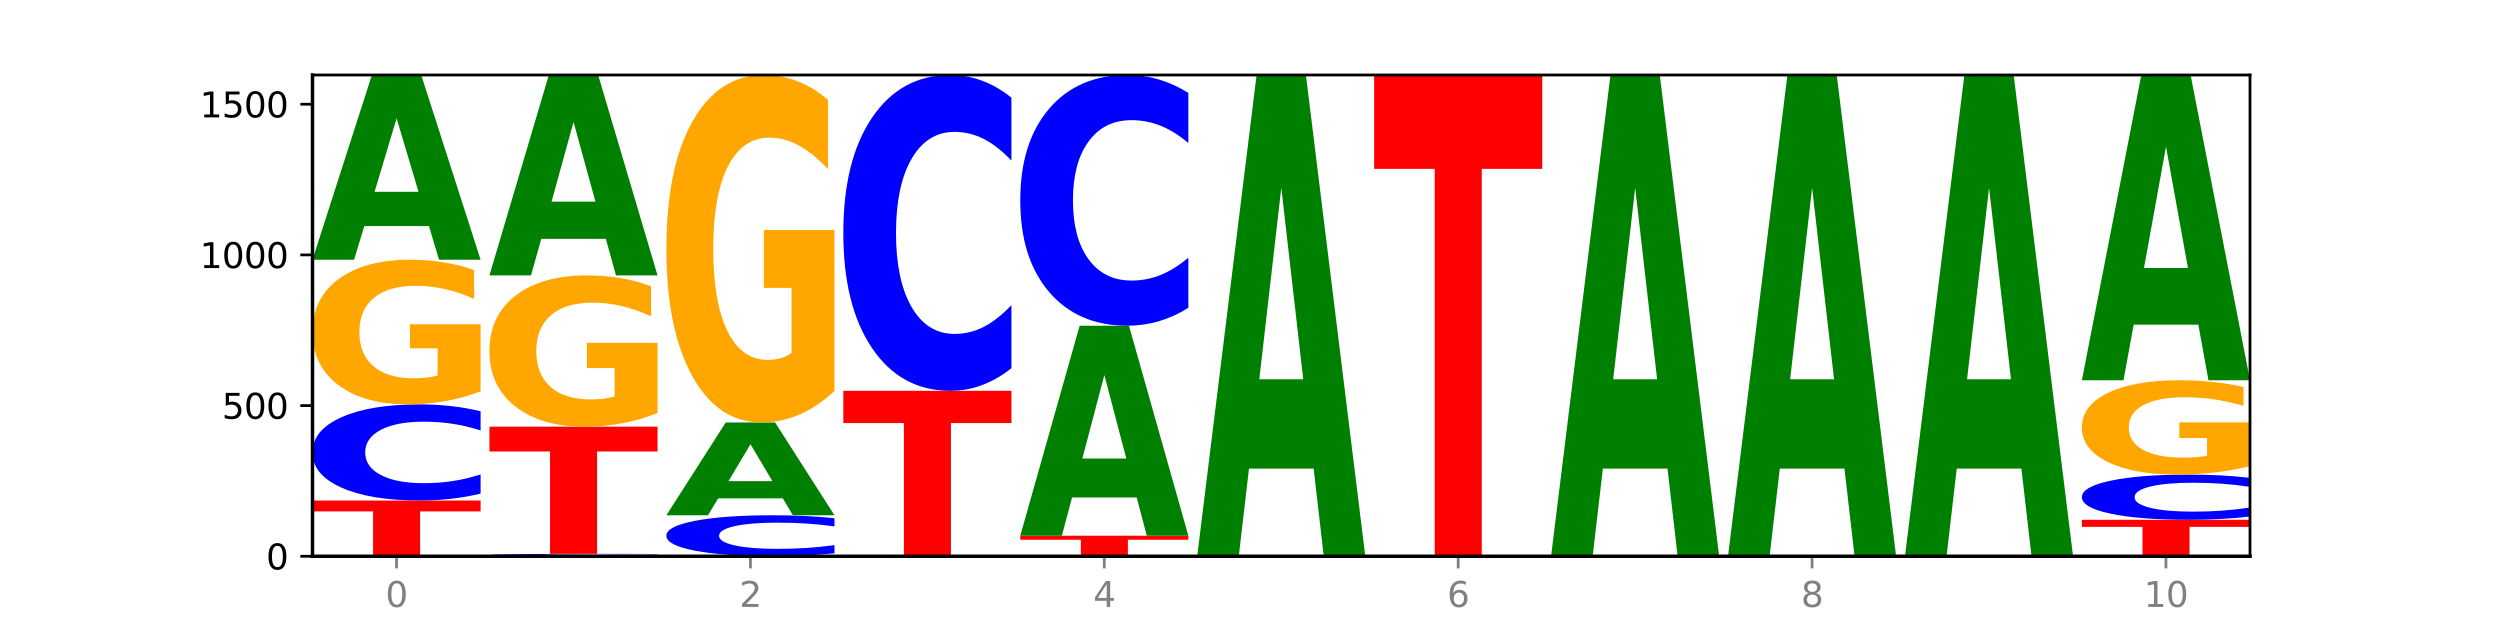 <?xml version="1.0" encoding="utf-8" standalone="no"?>
<!DOCTYPE svg PUBLIC "-//W3C//DTD SVG 1.1//EN"
  "http://www.w3.org/Graphics/SVG/1.1/DTD/svg11.dtd">
<svg xmlns:xlink="http://www.w3.org/1999/xlink" width="720pt" height="180pt" viewBox="0 0 720 180" xmlns="http://www.w3.org/2000/svg" version="1.1">
 <defs>
  <style type="text/css">*{stroke-linejoin: round; stroke-linecap: butt}</style>
 </defs>
 <g id="figure_1">
  <g id="patch_1">
   <path d="M 0 180 
L 720 180 
L 720 0 
L 0 0 
z
" style="fill: #ffffff"/>
  </g>
  <g id="axes_1">
   <g id="patch_2">
    <path d="M 90 160.2 
L 648 160.2 
L 648 21.6 
L 90 21.6 
z
" style="fill: #ffffff"/>
   </g>
   <g id="line2d_1">
    <path d="M 90 160.2 
L 648 160.2 
" clip-path="url(#p39118e3d36)" style="fill: none; stroke: #000000; stroke-width: 0.5; stroke-linecap: square"/>
   </g>
   <g id="patch_3">
    <path d="M 90 144.144 
L 138.411 144.144 
L 138.411 147.276 
L 120.994 147.276 
L 120.994 160.2 
L 107.45 160.2 
L 107.45 147.276 
L 90 147.276 
L 90 144.144 
z
" clip-path="url(#p39118e3d36)" style="fill: #ff0000"/>
   </g>
   <g id="patch_4">
    <path d="M 138.411 142.16 
Q 134.361 143.143 129.983 143.641 
Q 125.604 144.144 120.835 144.144 
Q 106.613 144.144 98.306 140.416 
Q 90 136.687 90 130.31 
Q 90 123.911 98.306 120.188 
Q 106.613 116.459 120.835 116.459 
Q 125.604 116.459 129.983 116.962 
Q 134.361 117.46 138.411 118.443 
L 138.411 123.962 
Q 134.325 122.658 130.361 122.052 
Q 126.397 121.446 122.018 121.446 
Q 114.163 121.446 109.662 123.808 
Q 105.173 126.164 105.173 130.31 
Q 105.173 134.439 109.662 136.801 
Q 114.163 139.157 122.018 139.157 
Q 126.397 139.157 130.361 138.551 
Q 134.325 137.939 138.411 136.635 
L 138.411 142.16 
z
" clip-path="url(#p39118e3d36)" style="fill: #0000ff"/>
   </g>
   <g id="patch_5">
    <path d="M 138.411 112.69 
Q 133.529 114.574 128.277 115.521 
Q 123.026 116.459 117.428 116.459 
Q 104.777 116.459 97.389 110.848 
Q 90 105.238 90 95.643 
Q 90 85.936 97.519 80.368 
Q 105.048 74.801 118.144 74.801 
Q 123.189 74.801 127.811 75.558 
Q 132.444 76.307 136.545 77.787 
L 136.545 86.091 
Q 132.313 84.189 128.126 83.251 
Q 123.938 82.305 119.728 82.305 
Q 111.938 82.305 107.717 85.764 
Q 103.497 89.215 103.497 95.643 
Q 103.497 102.011 107.566 105.487 
Q 111.634 108.955 119.12 108.955 
Q 121.16 108.955 122.907 108.757 
Q 124.654 108.551 126.042 108.12 
L 126.042 100.324 
L 118.068 100.324 
L 118.068 93.38 
L 138.411 93.38 
L 138.411 112.69 
z
" clip-path="url(#p39118e3d36)" style="fill: #ffa600"/>
   </g>
   <g id="patch_6">
    <path d="M 123.534 65.109 
L 104.916 65.109 
L 101.977 74.801 
L 90 74.801 
L 107.104 21.6 
L 121.307 21.6 
L 138.411 74.801 
L 126.444 74.801 
L 123.534 65.109 
z
M 107.886 55.235 
L 120.535 55.235 
L 114.22 34.074 
L 107.886 55.235 
z
" clip-path="url(#p39118e3d36)" style="fill: #008000"/>
   </g>
   <g id="patch_7">
    <path d="M 189.37 160.15 
Q 185.32 160.175 180.942 160.187 
Q 176.563 160.2 171.794 160.2 
Q 157.572 160.2 149.265 160.106 
Q 140.959 160.013 140.959 159.853 
Q 140.959 159.693 149.265 159.599 
Q 157.572 159.506 171.794 159.506 
Q 176.563 159.506 180.942 159.518 
Q 185.32 159.531 189.37 159.555 
L 189.37 159.694 
Q 185.284 159.661 181.32 159.646 
Q 177.356 159.631 172.977 159.631 
Q 165.122 159.631 160.621 159.69 
Q 156.132 159.749 156.132 159.853 
Q 156.132 159.957 160.621 160.016 
Q 165.122 160.075 172.977 160.075 
Q 177.356 160.075 181.32 160.06 
Q 185.284 160.044 189.37 160.012 
L 189.37 160.15 
z
" clip-path="url(#p39118e3d36)" style="fill: #0000ff"/>
   </g>
   <g id="patch_8">
    <path d="M 140.959 122.881 
L 189.37 122.881 
L 189.37 130.024 
L 171.953 130.024 
L 171.953 159.506 
L 158.409 159.506 
L 158.409 130.024 
L 140.959 130.024 
L 140.959 122.881 
z
" clip-path="url(#p39118e3d36)" style="fill: #ff0000"/>
   </g>
   <g id="patch_9">
    <path d="M 189.37 118.939 
Q 184.488 120.91 179.236 121.9 
Q 173.985 122.881 168.387 122.881 
Q 155.736 122.881 148.347 117.013 
Q 140.959 111.146 140.959 101.111 
Q 140.959 90.959 148.478 85.137 
Q 156.007 79.314 169.103 79.314 
Q 174.148 79.314 178.77 80.106 
Q 183.403 80.889 187.504 82.437 
L 187.504 91.121 
Q 183.272 89.132 179.084 88.152 
Q 174.896 87.162 170.687 87.162 
Q 162.897 87.162 158.676 90.779 
Q 154.456 94.388 154.456 101.111 
Q 154.456 107.771 158.524 111.407 
Q 162.593 115.034 170.079 115.034 
Q 172.119 115.034 173.866 114.827 
Q 175.613 114.611 177.001 114.161 
L 177.001 106.007 
L 169.027 106.007 
L 169.027 98.744 
L 189.37 98.744 
L 189.37 118.939 
z
" clip-path="url(#p39118e3d36)" style="fill: #ffa600"/>
   </g>
   <g id="patch_10">
    <path d="M 174.493 68.8 
L 155.875 68.8 
L 152.935 79.314 
L 140.959 79.314 
L 158.063 21.6 
L 172.266 21.6 
L 189.37 79.314 
L 177.403 79.314 
L 174.493 68.8 
z
M 158.845 58.089 
L 171.494 58.089 
L 165.179 35.132 
L 158.845 58.089 
z
" clip-path="url(#p39118e3d36)" style="fill: #008000"/>
   </g>
   <g id="patch_11">
    <path d="M 240.329 159.354 
Q 236.279 159.773 231.9 159.985 
Q 227.522 160.2 222.753 160.2 
Q 208.53 160.2 200.224 158.61 
Q 191.918 157.021 191.918 154.302 
Q 191.918 151.574 200.224 149.987 
Q 208.53 148.397 222.753 148.397 
Q 227.522 148.397 231.9 148.611 
Q 236.279 148.824 240.329 149.243 
L 240.329 151.596 
Q 236.243 151.04 232.279 150.781 
Q 228.314 150.523 223.936 150.523 
Q 216.081 150.523 211.58 151.53 
Q 207.091 152.534 207.091 154.302 
Q 207.091 156.062 211.58 157.069 
Q 216.081 158.074 223.936 158.074 
Q 228.314 158.074 232.279 157.815 
Q 236.243 157.555 240.329 156.999 
L 240.329 159.354 
z
" clip-path="url(#p39118e3d36)" style="fill: #0000ff"/>
   </g>
   <g id="patch_12">
    <path d="M 225.452 143.527 
L 206.834 143.527 
L 203.894 148.397 
L 191.918 148.397 
L 209.021 121.666 
L 223.225 121.666 
L 240.329 148.397 
L 228.362 148.397 
L 225.452 143.527 
z
M 209.803 138.566 
L 222.453 138.566 
L 216.138 127.934 
L 209.803 138.566 
z
" clip-path="url(#p39118e3d36)" style="fill: #008000"/>
   </g>
   <g id="patch_13">
    <path d="M 240.329 112.613 
Q 235.446 117.139 230.195 119.413 
Q 224.944 121.666 219.346 121.666 
Q 206.695 121.666 199.306 108.189 
Q 191.918 94.712 191.918 71.664 
Q 191.918 48.348 199.437 34.974 
Q 206.966 21.6 220.062 21.6 
Q 225.107 21.6 229.729 23.419 
Q 234.361 25.217 238.463 28.773 
L 238.463 48.72 
Q 234.231 44.152 230.043 41.899 
Q 225.855 39.625 221.646 39.625 
Q 213.856 39.625 209.635 47.934 
Q 205.415 56.223 205.415 71.664 
Q 205.415 86.96 209.483 95.311 
Q 213.552 103.642 221.038 103.642 
Q 223.078 103.642 224.825 103.166 
Q 226.571 102.67 227.96 101.636 
L 227.96 82.909 
L 219.986 82.909 
L 219.986 66.228 
L 240.329 66.228 
L 240.329 112.613 
z
" clip-path="url(#p39118e3d36)" style="fill: #ffa600"/>
   </g>
   <g id="patch_14">
    <path d="M 242.877 112.554 
L 291.288 112.554 
L 291.288 121.846 
L 273.871 121.846 
L 273.871 160.2 
L 260.327 160.2 
L 260.327 121.846 
L 242.877 121.846 
L 242.877 112.554 
z
" clip-path="url(#p39118e3d36)" style="fill: #ff0000"/>
   </g>
   <g id="patch_15">
    <path d="M 291.288 106.034 
Q 287.238 109.266 282.859 110.9 
Q 278.481 112.554 273.711 112.554 
Q 259.489 112.554 251.183 100.304 
Q 242.877 88.054 242.877 67.105 
Q 242.877 46.081 251.183 33.85 
Q 259.489 21.6 273.711 21.6 
Q 278.481 21.6 282.859 23.253 
Q 287.238 24.888 291.288 28.119 
L 291.288 46.25 
Q 287.202 41.966 283.237 39.975 
Q 279.273 37.983 274.895 37.983 
Q 267.04 37.983 262.539 45.743 
Q 258.05 53.484 258.05 67.105 
Q 258.05 80.67 262.539 88.43 
Q 267.04 96.17 274.895 96.17 
Q 279.273 96.17 283.237 94.179 
Q 287.202 92.168 291.288 87.885 
L 291.288 106.034 
z
" clip-path="url(#p39118e3d36)" style="fill: #0000ff"/>
   </g>
   <g id="patch_16">
    <path d="M 293.836 154.298 
L 342.247 154.298 
L 342.247 155.449 
L 324.83 155.449 
L 324.83 160.2 
L 311.286 160.2 
L 311.286 155.449 
L 293.836 155.449 
L 293.836 154.298 
z
" clip-path="url(#p39118e3d36)" style="fill: #ff0000"/>
   </g>
   <g id="patch_17">
    <path d="M 327.37 143.279 
L 308.752 143.279 
L 305.812 154.298 
L 293.836 154.298 
L 310.939 93.807 
L 325.143 93.807 
L 342.247 154.298 
L 330.28 154.298 
L 327.37 143.279 
z
M 311.721 132.052 
L 324.371 132.052 
L 318.056 107.99 
L 311.721 132.052 
z
" clip-path="url(#p39118e3d36)" style="fill: #008000"/>
   </g>
   <g id="patch_18">
    <path d="M 342.247 88.632 
Q 338.197 91.197 333.818 92.495 
Q 329.439 93.807 324.67 93.807 
Q 310.448 93.807 302.142 84.082 
Q 293.836 74.357 293.836 57.726 
Q 293.836 41.035 302.142 31.325 
Q 310.448 21.6 324.67 21.6 
Q 329.439 21.6 333.818 22.913 
Q 338.197 24.21 342.247 26.776 
L 342.247 41.17 
Q 338.16 37.769 334.196 36.188 
Q 330.232 34.607 325.853 34.607 
Q 317.998 34.607 313.498 40.767 
Q 309.009 46.912 309.009 57.726 
Q 309.009 68.495 313.498 74.656 
Q 317.998 80.801 325.853 80.801 
Q 330.232 80.801 334.196 79.22 
Q 338.16 77.624 342.247 74.223 
L 342.247 88.632 
z
" clip-path="url(#p39118e3d36)" style="fill: #0000ff"/>
   </g>
   <g id="patch_19">
    <path d="M 378.329 134.951 
L 359.711 134.951 
L 356.771 160.2 
L 344.795 160.2 
L 361.898 21.6 
L 376.102 21.6 
L 393.205 160.2 
L 381.239 160.2 
L 378.329 134.951 
z
M 362.68 109.228 
L 375.33 109.228 
L 369.015 54.096 
L 362.68 109.228 
z
" clip-path="url(#p39118e3d36)" style="fill: #008000"/>
   </g>
   <g id="patch_20">
    <path d="M 395.753 21.6 
L 444.164 21.6 
L 444.164 48.631 
L 426.748 48.631 
L 426.748 160.2 
L 413.204 160.2 
L 413.204 48.631 
L 395.753 48.631 
L 395.753 21.6 
z
" clip-path="url(#p39118e3d36)" style="fill: #ff0000"/>
   </g>
   <g id="patch_21">
    <path d="M 480.247 134.951 
L 461.629 134.951 
L 458.689 160.2 
L 446.712 160.2 
L 463.816 21.6 
L 478.02 21.6 
L 495.123 160.2 
L 483.157 160.2 
L 480.247 134.951 
z
M 464.598 109.228 
L 477.248 109.228 
L 470.933 54.096 
L 464.598 109.228 
z
" clip-path="url(#p39118e3d36)" style="fill: #008000"/>
   </g>
   <g id="patch_22">
    <path d="M 531.206 134.951 
L 512.587 134.951 
L 509.648 160.2 
L 497.671 160.2 
L 514.775 21.6 
L 528.979 21.6 
L 546.082 160.2 
L 534.116 160.2 
L 531.206 134.951 
z
M 515.557 109.228 
L 528.206 109.228 
L 521.892 54.096 
L 515.557 109.228 
z
" clip-path="url(#p39118e3d36)" style="fill: #008000"/>
   </g>
   <g id="patch_23">
    <path d="M 582.164 134.951 
L 563.546 134.951 
L 560.607 160.2 
L 548.63 160.2 
L 565.734 21.6 
L 579.937 21.6 
L 597.041 160.2 
L 585.074 160.2 
L 582.164 134.951 
z
M 566.516 109.228 
L 579.165 109.228 
L 572.85 54.096 
L 566.516 109.228 
z
" clip-path="url(#p39118e3d36)" style="fill: #008000"/>
   </g>
   <g id="patch_24">
    <path d="M 599.589 149.699 
L 648 149.699 
L 648 151.747 
L 630.583 151.747 
L 630.583 160.2 
L 617.04 160.2 
L 617.04 151.747 
L 599.589 151.747 
L 599.589 149.699 
z
" clip-path="url(#p39118e3d36)" style="fill: #ff0000"/>
   </g>
   <g id="patch_25">
    <path d="M 648 148.766 
Q 643.951 149.228 639.572 149.462 
Q 635.193 149.699 630.424 149.699 
Q 616.202 149.699 607.895 147.945 
Q 599.589 146.192 599.589 143.194 
Q 599.589 140.184 607.895 138.434 
Q 616.202 136.681 630.424 136.681 
Q 635.193 136.681 639.572 136.917 
Q 643.951 137.151 648 137.614 
L 648 140.209 
Q 643.914 139.596 639.95 139.311 
Q 635.986 139.025 631.607 139.025 
Q 623.752 139.025 619.251 140.136 
Q 614.762 141.244 614.762 143.194 
Q 614.762 145.135 619.251 146.246 
Q 623.752 147.354 631.607 147.354 
Q 635.986 147.354 639.95 147.069 
Q 643.914 146.781 648 146.168 
L 648 148.766 
z
" clip-path="url(#p39118e3d36)" style="fill: #0000ff"/>
   </g>
   <g id="patch_26">
    <path d="M 648 134.223 
Q 643.118 135.452 637.866 136.069 
Q 632.615 136.681 627.017 136.681 
Q 614.366 136.681 606.978 133.022 
Q 599.589 129.363 599.589 123.107 
Q 599.589 116.777 607.108 113.147 
Q 614.637 109.516 627.733 109.516 
Q 632.778 109.516 637.4 110.01 
Q 642.033 110.498 646.134 111.463 
L 646.134 116.878 
Q 641.903 115.638 637.715 115.026 
Q 633.527 114.409 629.317 114.409 
Q 621.527 114.409 617.306 116.665 
Q 613.086 118.915 613.086 123.107 
Q 613.086 127.259 617.155 129.526 
Q 621.223 131.787 628.709 131.787 
Q 630.749 131.787 632.496 131.658 
Q 634.243 131.524 635.631 131.243 
L 635.631 126.159 
L 627.657 126.159 
L 627.657 121.631 
L 648 121.631 
L 648 134.223 
z
" clip-path="url(#p39118e3d36)" style="fill: #ffa600"/>
   </g>
   <g id="patch_27">
    <path d="M 633.123 93.5 
L 614.505 93.5 
L 611.566 109.516 
L 599.589 109.516 
L 616.693 21.6 
L 630.896 21.6 
L 648 109.516 
L 636.033 109.516 
L 633.123 93.5 
z
M 617.475 77.183 
L 630.124 77.183 
L 623.809 42.213 
L 617.475 77.183 
z
" clip-path="url(#p39118e3d36)" style="fill: #008000"/>
   </g>
   <g id="matplotlib.axis_1">
    <g id="xtick_1">
     <g id="line2d_2">
      <defs>
       <path id="m36c4378b11" d="M 0 0 
L 0 3.5 
" style="stroke: #808080; stroke-width: 0.8"/>
      </defs>
      <g>
       <use xlink:href="#m36c4378b11" x="114.205" y="160.2" style="fill: #808080; stroke: #808080; stroke-width: 0.8"/>
      </g>
     </g>
     <g id="text_1">
      <!-- 0 -->
      <g style="fill: #808080" transform="translate(111.024 174.798) scale(0.1 -0.1)">
       <defs>
        <path id="DejaVuSans-30" d="M 2034 4250 
Q 1547 4250 1301 3770 
Q 1056 3291 1056 2328 
Q 1056 1369 1301 889 
Q 1547 409 2034 409 
Q 2525 409 2770 889 
Q 3016 1369 3016 2328 
Q 3016 3291 2770 3770 
Q 2525 4250 2034 4250 
z
M 2034 4750 
Q 2819 4750 3233 4129 
Q 3647 3509 3647 2328 
Q 3647 1150 3233 529 
Q 2819 -91 2034 -91 
Q 1250 -91 836 529 
Q 422 1150 422 2328 
Q 422 3509 836 4129 
Q 1250 4750 2034 4750 
z
" transform="scale(0.016)"/>
       </defs>
       <use xlink:href="#DejaVuSans-30"/>
      </g>
     </g>
    </g>
    <g id="xtick_2">
     <g id="line2d_3">
      <g>
       <use xlink:href="#m36c4378b11" x="216.123" y="160.2" style="fill: #808080; stroke: #808080; stroke-width: 0.8"/>
      </g>
     </g>
     <g id="text_2">
      <!-- 2 -->
      <g style="fill: #808080" transform="translate(212.942 174.798) scale(0.1 -0.1)">
       <defs>
        <path id="DejaVuSans-32" d="M 1228 531 
L 3431 531 
L 3431 0 
L 469 0 
L 469 531 
Q 828 903 1448 1529 
Q 2069 2156 2228 2338 
Q 2531 2678 2651 2914 
Q 2772 3150 2772 3378 
Q 2772 3750 2511 3984 
Q 2250 4219 1831 4219 
Q 1534 4219 1204 4116 
Q 875 4013 500 3803 
L 500 4441 
Q 881 4594 1212 4672 
Q 1544 4750 1819 4750 
Q 2544 4750 2975 4387 
Q 3406 4025 3406 3419 
Q 3406 3131 3298 2873 
Q 3191 2616 2906 2266 
Q 2828 2175 2409 1742 
Q 1991 1309 1228 531 
z
" transform="scale(0.016)"/>
       </defs>
       <use xlink:href="#DejaVuSans-32"/>
      </g>
     </g>
    </g>
    <g id="xtick_3">
     <g id="line2d_4">
      <g>
       <use xlink:href="#m36c4378b11" x="318.041" y="160.2" style="fill: #808080; stroke: #808080; stroke-width: 0.8"/>
      </g>
     </g>
     <g id="text_3">
      <!-- 4 -->
      <g style="fill: #808080" transform="translate(314.86 174.798) scale(0.1 -0.1)">
       <defs>
        <path id="DejaVuSans-34" d="M 2419 4116 
L 825 1625 
L 2419 1625 
L 2419 4116 
z
M 2253 4666 
L 3047 4666 
L 3047 1625 
L 3713 1625 
L 3713 1100 
L 3047 1100 
L 3047 0 
L 2419 0 
L 2419 1100 
L 313 1100 
L 313 1709 
L 2253 4666 
z
" transform="scale(0.016)"/>
       </defs>
       <use xlink:href="#DejaVuSans-34"/>
      </g>
     </g>
    </g>
    <g id="xtick_4">
     <g id="line2d_5">
      <g>
       <use xlink:href="#m36c4378b11" x="419.959" y="160.2" style="fill: #808080; stroke: #808080; stroke-width: 0.8"/>
      </g>
     </g>
     <g id="text_4">
      <!-- 6 -->
      <g style="fill: #808080" transform="translate(416.778 174.798) scale(0.1 -0.1)">
       <defs>
        <path id="DejaVuSans-36" d="M 2113 2584 
Q 1688 2584 1439 2293 
Q 1191 2003 1191 1497 
Q 1191 994 1439 701 
Q 1688 409 2113 409 
Q 2538 409 2786 701 
Q 3034 994 3034 1497 
Q 3034 2003 2786 2293 
Q 2538 2584 2113 2584 
z
M 3366 4563 
L 3366 3988 
Q 3128 4100 2886 4159 
Q 2644 4219 2406 4219 
Q 1781 4219 1451 3797 
Q 1122 3375 1075 2522 
Q 1259 2794 1537 2939 
Q 1816 3084 2150 3084 
Q 2853 3084 3261 2657 
Q 3669 2231 3669 1497 
Q 3669 778 3244 343 
Q 2819 -91 2113 -91 
Q 1303 -91 875 529 
Q 447 1150 447 2328 
Q 447 3434 972 4092 
Q 1497 4750 2381 4750 
Q 2619 4750 2861 4703 
Q 3103 4656 3366 4563 
z
" transform="scale(0.016)"/>
       </defs>
       <use xlink:href="#DejaVuSans-36"/>
      </g>
     </g>
    </g>
    <g id="xtick_5">
     <g id="line2d_6">
      <g>
       <use xlink:href="#m36c4378b11" x="521.877" y="160.2" style="fill: #808080; stroke: #808080; stroke-width: 0.8"/>
      </g>
     </g>
     <g id="text_5">
      <!-- 8 -->
      <g style="fill: #808080" transform="translate(518.695 174.798) scale(0.1 -0.1)">
       <defs>
        <path id="DejaVuSans-38" d="M 2034 2216 
Q 1584 2216 1326 1975 
Q 1069 1734 1069 1313 
Q 1069 891 1326 650 
Q 1584 409 2034 409 
Q 2484 409 2743 651 
Q 3003 894 3003 1313 
Q 3003 1734 2745 1975 
Q 2488 2216 2034 2216 
z
M 1403 2484 
Q 997 2584 770 2862 
Q 544 3141 544 3541 
Q 544 4100 942 4425 
Q 1341 4750 2034 4750 
Q 2731 4750 3128 4425 
Q 3525 4100 3525 3541 
Q 3525 3141 3298 2862 
Q 3072 2584 2669 2484 
Q 3125 2378 3379 2068 
Q 3634 1759 3634 1313 
Q 3634 634 3220 271 
Q 2806 -91 2034 -91 
Q 1263 -91 848 271 
Q 434 634 434 1313 
Q 434 1759 690 2068 
Q 947 2378 1403 2484 
z
M 1172 3481 
Q 1172 3119 1398 2916 
Q 1625 2713 2034 2713 
Q 2441 2713 2670 2916 
Q 2900 3119 2900 3481 
Q 2900 3844 2670 4047 
Q 2441 4250 2034 4250 
Q 1625 4250 1398 4047 
Q 1172 3844 1172 3481 
z
" transform="scale(0.016)"/>
       </defs>
       <use xlink:href="#DejaVuSans-38"/>
      </g>
     </g>
    </g>
    <g id="xtick_6">
     <g id="line2d_7">
      <g>
       <use xlink:href="#m36c4378b11" x="623.795" y="160.2" style="fill: #808080; stroke: #808080; stroke-width: 0.8"/>
      </g>
     </g>
     <g id="text_6">
      <!-- 10 -->
      <g style="fill: #808080" transform="translate(617.432 174.798) scale(0.1 -0.1)">
       <defs>
        <path id="DejaVuSans-31" d="M 794 531 
L 1825 531 
L 1825 4091 
L 703 3866 
L 703 4441 
L 1819 4666 
L 2450 4666 
L 2450 531 
L 3481 531 
L 3481 0 
L 794 0 
L 794 531 
z
" transform="scale(0.016)"/>
       </defs>
       <use xlink:href="#DejaVuSans-31"/>
       <use xlink:href="#DejaVuSans-30" x="63.623"/>
      </g>
     </g>
    </g>
   </g>
   <g id="matplotlib.axis_2">
    <g id="ytick_1">
     <g id="line2d_8">
      <defs>
       <path id="ma1946b75d6" d="M 0 0 
L -3.5 0 
" style="stroke: #000000; stroke-width: 0.8"/>
      </defs>
      <g>
       <use xlink:href="#ma1946b75d6" x="90" y="160.2" style="stroke: #000000; stroke-width: 0.8"/>
      </g>
     </g>
     <g id="text_7">
      <!-- 0 -->
      <g transform="translate(76.638 163.999) scale(0.1 -0.1)">
       <use xlink:href="#DejaVuSans-30"/>
      </g>
     </g>
    </g>
    <g id="ytick_2">
     <g id="line2d_9">
      <g>
       <use xlink:href="#ma1946b75d6" x="90" y="116.806" style="stroke: #000000; stroke-width: 0.8"/>
      </g>
     </g>
     <g id="text_8">
      <!-- 500 -->
      <g transform="translate(63.913 120.605) scale(0.1 -0.1)">
       <defs>
        <path id="DejaVuSans-35" d="M 691 4666 
L 3169 4666 
L 3169 4134 
L 1269 4134 
L 1269 2991 
Q 1406 3038 1543 3061 
Q 1681 3084 1819 3084 
Q 2600 3084 3056 2656 
Q 3513 2228 3513 1497 
Q 3513 744 3044 326 
Q 2575 -91 1722 -91 
Q 1428 -91 1123 -41 
Q 819 9 494 109 
L 494 744 
Q 775 591 1075 516 
Q 1375 441 1709 441 
Q 2250 441 2565 725 
Q 2881 1009 2881 1497 
Q 2881 1984 2565 2268 
Q 2250 2553 1709 2553 
Q 1456 2553 1204 2497 
Q 953 2441 691 2322 
L 691 4666 
z
" transform="scale(0.016)"/>
       </defs>
       <use xlink:href="#DejaVuSans-35"/>
       <use xlink:href="#DejaVuSans-30" x="63.623"/>
       <use xlink:href="#DejaVuSans-30" x="127.246"/>
      </g>
     </g>
    </g>
    <g id="ytick_3">
     <g id="line2d_10">
      <g>
       <use xlink:href="#ma1946b75d6" x="90" y="73.412" style="stroke: #000000; stroke-width: 0.8"/>
      </g>
     </g>
     <g id="text_9">
      <!-- 1000 -->
      <g transform="translate(57.55 77.211) scale(0.1 -0.1)">
       <use xlink:href="#DejaVuSans-31"/>
       <use xlink:href="#DejaVuSans-30" x="63.623"/>
       <use xlink:href="#DejaVuSans-30" x="127.246"/>
       <use xlink:href="#DejaVuSans-30" x="190.869"/>
      </g>
     </g>
    </g>
    <g id="ytick_4">
     <g id="line2d_11">
      <g>
       <use xlink:href="#ma1946b75d6" x="90" y="30.018" style="stroke: #000000; stroke-width: 0.8"/>
      </g>
     </g>
     <g id="text_10">
      <!-- 1500 -->
      <g transform="translate(57.55 33.818) scale(0.1 -0.1)">
       <use xlink:href="#DejaVuSans-31"/>
       <use xlink:href="#DejaVuSans-35" x="63.623"/>
       <use xlink:href="#DejaVuSans-30" x="127.246"/>
       <use xlink:href="#DejaVuSans-30" x="190.869"/>
      </g>
     </g>
    </g>
   </g>
   <g id="patch_28">
    <path d="M 90 160.2 
L 90 21.6 
" style="fill: none; stroke: #000000; stroke-linejoin: miter; stroke-linecap: square"/>
   </g>
   <g id="patch_29">
    <path d="M 648 160.2 
L 648 21.6 
" style="fill: none; stroke: #000000; stroke-width: 0.8; stroke-linejoin: miter; stroke-linecap: square"/>
   </g>
   <g id="patch_30">
    <path d="M 90 160.2 
L 648 160.2 
" style="fill: none; stroke: #000000; stroke-linejoin: miter; stroke-linecap: square"/>
   </g>
   <g id="patch_31">
    <path d="M 90 21.6 
L 648 21.6 
" style="fill: none; stroke: #000000; stroke-width: 0.8; stroke-linejoin: miter; stroke-linecap: square"/>
   </g>
  </g>
 </g>
 <defs>
  <clipPath id="p39118e3d36">
   <rect x="90" y="21.6" width="558" height="138.6"/>
  </clipPath>
 </defs>
</svg>
